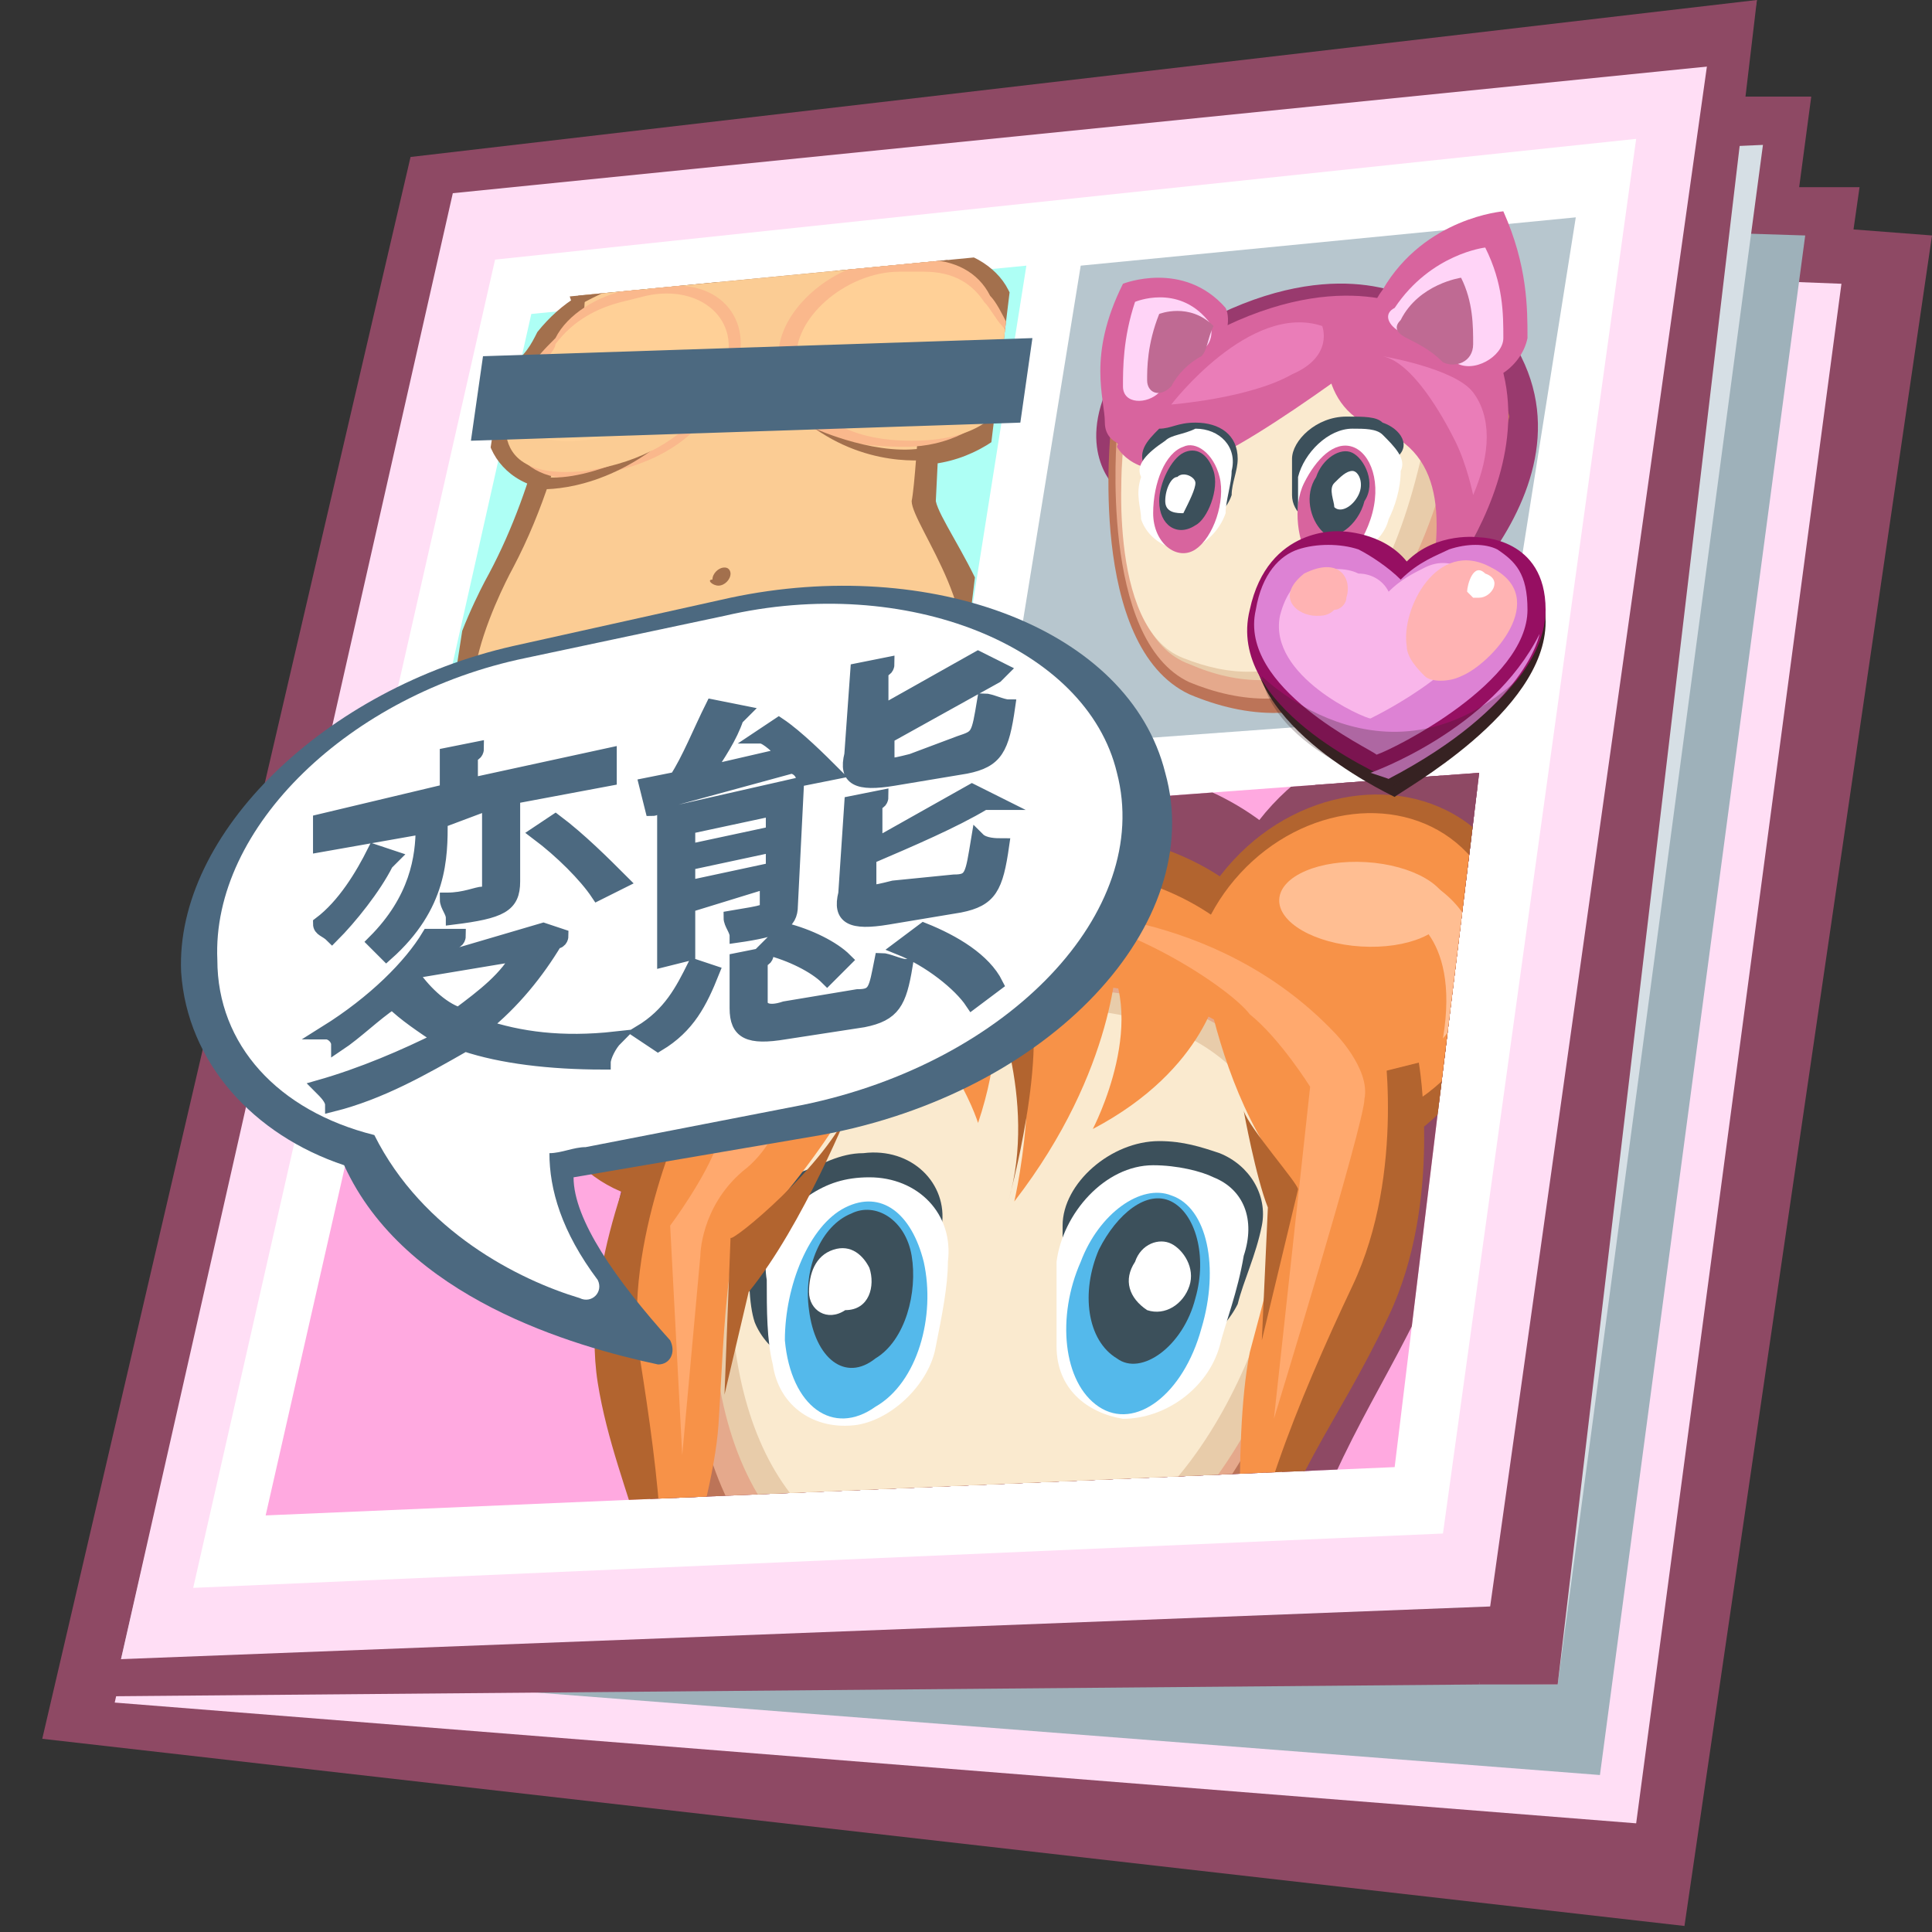 <svg xmlns="http://www.w3.org/2000/svg" xmlns:xlink="http://www.w3.org/1999/xlink" viewBox="0 0 32 32"><rect x="0" y="0" width="32" height="32" fill="#333333" stroke="none"/><style><![CDATA[.o{fill:#fff}.p{fill:#3c505b}.q{fill:#f79248}.r{fill:#a3704d}.s{fill:#b2642f}.t{fill:#8e4964}.u{fill:#ffbe92}.v{fill:#fab88c}.w{fill:#5d8993}.x{fill:#d8649e}.y{clip-path:url(#C)}]]></style><path d="M6.8 2.6L29.1 0l-.3 1.6H30l-.2 1.5h1l-.1.7 1.3.1-4.1 28L.7 28.8z" class="t"/><path d="M27.1 30.2l-25.2-2L7.4 3.8l23.1.9z" fill="#ffdef5"/><path d="M26.5 29.4L2 27.5 7.6 3.2l22.3.7z" fill="#9eb1ba"/><path d="M25.8 27.9l-23.1-.3L8.3 3.3l20.9-.9z" fill="#d6dfe5"/><path d="M24.9 26.6L2 27.5 7.5 3.2l20.8-2.1z" fill="#ffdef5"/><g class="o"><path d="M23.1 24.3l-18.7.8L8.9 5.3l17-1.8z"/><path d="M23.9 25.4l-20.7.9 5-22 18.9-2z"/></g><g class="t"><path d="M1.3 28.1l23.2-.2.4-1.3-23.4.9z"/><path d="M24.5 27.9h1.3L29.1 0l-.8.9z"/></g><path d="M8.8 5.2l-1.8 8 8.7-.6L17 4.4z" fill="#aefff5"/><path d="M17.9 4.4l-1.3 8 8.2-.6 1.3-8.2z" fill="#b7c6ce"/><path d="M6.9 14.1l-2.5 11 18.7-.8 1.4-11.5z" fill="#ffa9e0"/><defs><path id="A" d="M6.9 14.1l-2.5 11 18.7-.8 1.4-11.5z"/><path id="B" d="M13.1 15.9s1.4-2.1 4.4-2.1c3-.1 5.1 2.3 4.7 5.6l-9.1-3.5z"/></defs><clipPath id="C"><use xlink:href="#A"/></clipPath><g class="y t"><ellipse transform="matrix(.679 -.734 .734 .679 -7.624 13.944)" cx="12.1" cy="15.7" rx="3.3" ry="2.8"/><ellipse transform="matrix(.679 -.734 .734 .679 -3.714 21.866)" cx="23.1" cy="15.2" rx="3.3" ry="2.8"/><path d="M13.3 15s1.5-2.2 4.6-2.3 5.3 2.5 4.9 5.9L13.3 15z"/><ellipse transform="matrix(.679 -.734 .734 .679 -8.206 13.913)" cx="11.8" cy="16.3" rx="3.1" ry="2.7"/><ellipse transform="matrix(.679 -.734 .734 .679 -4.198 21.851)" cx="22.9" cy="15.7" rx="3.1" ry="2.7"/><path d="M13.2 15.6s1.5-2.2 4.6-2.3 5.3 2.5 4.9 5.9l-9.5-3.6z"/><path d="M11.2 21.5c0-2.1 1.2-4.1 3.2-5.2.8-.4 1.7-.7 2.9-.8 4.6-.2 5.5 2.5 5.4 4.2 0 1.7-1.6 7.2-5.8 7.6-3.6.4-5.6-1.8-5.7-5.8z"/><ellipse transform="matrix(.679 -.734 .734 .679 -7.807 14.098)" cx="12.2" cy="16" rx="2.9" ry="2.5"/><ellipse transform="matrix(.061 -.998 .998 .061 -3.034 26.093)" cx="12.3" cy="14.7" rx=".8" ry="1.5"/><ellipse transform="matrix(.679 -.734 .734 .679 -3.751 21.799)" cx="23.1" cy="15.2" rx="2.9" ry="2.5"/><path d="M11.6 21.2c0-2 1.2-4 3.1-5 .8-.4 1.7-.7 2.8-.7 4.4-.2 5.2 2.4 5.2 4s-1.6 6.9-5.5 7.3c-3.5.4-5.5-1.7-5.6-5.6z"/><path d="M12 20.9c0-1.9 1.1-3.7 2.9-4.7.7-.4 1.6-.6 2.6-.7 4.2-.2 4.9 2.3 4.9 3.8s-1.5 6.5-5.2 6.9c-3.3.4-5.1-1.6-5.2-5.3z"/><path d="M12.4 20.7c0-1.7 1-3.5 2.7-4.4.7-.3 1.5-.6 2.4-.6 3.9-.2 4.6 2.1 4.6 3.5s-1.4 6-4.8 6.4c-3.1.4-4.8-1.5-4.9-4.9z"/><path d="M20.9 18.4c-.3-.1-.6-.2-1.1-.2-.9 0-1.7.7-1.7 1.5V21c0 .6.6 1.1 1.3 1.1.8 0 1.5-.4 1.8-1.1.2-.4.3-.9.4-1.4s-.2-1-.7-1.2z"/><path d="M20.8 18.8c-.3-.1-.6-.2-1-.2-.8 0-1.6.8-1.7 1.7v1.5c0 .7.5 1.2 1.2 1.2s1.5-.5 1.7-1.2c.2-.4.3-1 .4-1.5.1-.7-.2-1.3-.6-1.5z"/><path d="M18.4 20.2c.4-.9 1-1.4 1.6-1.1s.9 1.3.6 2.3c-.3 1.2-1.2 1.8-1.8 1.4s-.8-1.6-.4-2.6z"/><path d="M18.7 20c.3-.7.8-1 1.2-.8s.7.9.5 1.7c-.2.9-.9 1.3-1.4 1s-.6-1.2-.3-1.9z"/><path d="M19.4 20.3c.1-.3.4-.4.7-.4.3.1.4.4.3.7-.1.4-.5.6-.8.4-.3-.1-.4-.4-.2-.7zm-5.8-1.6c.3-.2.7-.3 1.1-.3.9-.1 1.5.5 1.4 1.3 0 .4-.1.8-.2 1.3-.2.6-.8 1.1-1.5 1.2-.8.1-1.4-.3-1.5-.9-.1-.4-.1-.8-.1-1.3-.1-.5.3-1 .8-1.3z"/><path d="M13.7 19.1c.3-.2.6-.3 1-.3.8 0 1.4.6 1.3 1.5 0 .4-.1.9-.2 1.4-.2.7-.7 1.2-1.4 1.4-.7.1-1.3-.3-1.5-1-.1-.4-.1-.9-.1-1.5 0-.7.4-1.2.9-1.5z"/><path d="M15.7 20.3c-.2-.8-.8-1.2-1.3-1-.6.3-1.1 1.3-1 2.3.1 1.1.8 1.7 1.5 1.2.7-.4 1-1.6.8-2.5z"/><path d="M15.5 20.1c-.1-.6-.6-.9-1-.7-.5.2-.8 1-.8 1.7.1.8.6 1.2 1.2.8.5-.3.7-1.1.6-1.8z"/><path d="M14.8 20.4c-.1-.3-.3-.4-.6-.3s-.5.4-.4.7c0 .3.4.5.7.3.3 0 .4-.4.3-.7zm5.6-6.1s.3 4 2.5 5.4c0 0 1.7-3.9-2.5-5.4zm-4.2-.2s-1.8 5-4.9 6.8c0 0-.6-5.3 4.9-6.8zm2.8.8s0 2-1.8 4.3c0 0 .7-3.2-.4-4.4 0 0 1.2-.7 2.2.1z"/><path d="M20.9 15.4s-.2 1.4-2.2 2.6c0 0 1.1-2 .1-3.1 0-.1 1.2-.3 2.1.5zm-4.4-.7s.9 1 .1 3.1c0 0-.6-2-2.1-1.9-.1 0 .8-1 2-1.2zm-5.6 3.2s-1.1 2.4-.8 4.4 1.4 3.7.9 5.3c0 0 .8-2.6.9-4.1.1-1.6-.3-3.8.5-5.2l-1.5-.4z"/><ellipse transform="matrix(.061 -.998 .998 .061 7.917 36.499)" cx="23.4" cy="14" rx=".8" ry="1.5"/><path d="M11.6 17.5s-1.1 2.4-.8 4.4.7 4.3.1 5.9c0 0 1.2-3.2 1.3-4.8s.1-3.7.9-5.2l-1.5-.3zm12.7-.8s.4 2.4-.5 4.4-1.6 2.7-2.5 5.4c0 0 .3-2.8.7-4.3.4-1.6 1.1-3.6.7-5l1.6-.5z"/><path d="M23.7 16.3s.4 2.4-.5 4.4-1.9 4.3-1.9 5.9c0 0-.2-3.2.1-4.8.4-1.6 1-3.7.6-5.2l1.7-.3zm-9.2 1.2s-.9 2.1-1.7 3.2l-.5 1.9.1-2.7c-.1 0 1.6-1.4 2.1-2.4z"/><path d="M21.2 17.6s.2 1.2.4 1.6l-.1 2.3.6-2.7c.1.1-.8-.9-.9-1.2zm-9.6-3.1s-1.5 1.2-.9 3c0 0-1.2-1.3.2-3.2l.7.2zm12.4-.4s1 .3.7 2.2c0 0 1.3-1.6-.1-2.6l-.6.4zm-7.2 1.4s.9 1.9.4 3.7c0 0 .7-2.6.3-3.8 0 0-.6-.1-.7.1zm1-1.4s2.9-.1 5.1 2.1c0 0 .6.7.6 1.1 0 .5-1.6 5.6-1.6 5.6l.7-5.8s-.5-.8-1-1.2c-.6-.3-2.2-1.5-3.8-1.8zm-4.4 2.5s-.2 1.4-.9 2c-.8.6-.7 1.5-.7 1.5l-.3 3.5-.2-4s.6-.8.8-1.4c.3-.6.6-1.5.6-1.5l.7-.1z"/></g><g class="y"><g class="s"><ellipse transform="matrix(.679 -.734 .734 .679 -8.335 14.059)" cx="11.9" cy="16.6" rx="3.1" ry="2.7"/><ellipse transform="matrix(.679 -.734 .734 .679 -4.617 21.591)" cx="22.4" cy="16.1" rx="3.1" ry="2.7"/><use xlink:href="#B"/><ellipse transform="matrix(.679 -.734 .734 .679 -8.888 14.031)" cx="11.6" cy="17.2" rx="2.9" ry="2.5"/><ellipse transform="matrix(.679 -.734 .734 .679 -5.078 21.576)" cx="22.1" cy="16.6" rx="2.9" ry="2.5"/></g><path d="M12.9 16.5s1.4-2.1 4.4-2.1c3-.1 5.1 2.3 4.7 5.6l-9.1-3.5z" class="q"/><path d="M11 22c0-2 1.1-3.9 3.1-4.9.7-.4 1.7-.7 2.7-.7 4.4-.2 5.2 2.4 5.2 4s-1.6 6.8-5.5 7.2C13 28 11.1 25.9 11 22z" fill="#bc7458"/><ellipse transform="matrix(.679 -.734 .734 .679 -8.509 14.206)" cx="12" cy="16.8" rx="2.8" ry="2.4" class="q"/><ellipse transform="matrix(.061 -.998 .998 .061 -4.173 26.725)" cx="12.1" cy="15.6" rx=".7" ry="1.4" class="u"/><ellipse transform="matrix(.679 -.734 .734 .679 -4.652 21.527)" cx="22.3" cy="16.1" rx="2.8" ry="2.4" class="q"/><path d="M11.4 21.8c0-1.9 1.1-3.8 2.9-4.8.7-.4 1.6-.6 2.6-.7 4.2-.2 5 2.3 5 3.8s-1.5 6.5-5.3 7c-3.2.4-5.1-1.6-5.2-5.3z" fill="#e5a98c"/><path d="M11.8 21.5c0-1.8 1-3.6 2.8-4.5.7-.4 1.5-.6 2.5-.6 4-.2 4.7 2.2 4.7 3.6s-1.4 6.2-5 6.6c-3.2.3-5-1.6-5-5.1z" fill="#e8ccaa"/><path d="M12.1 21.4c0-1.6 1-3.3 2.6-4.1.6-.3 1.4-.6 2.3-.6 3.7-.1 4.3 2 4.3 3.3s-1.3 5.7-4.5 6c-3 .4-4.6-1.4-4.7-4.6z" fill="#faeacf"/><path d="M20.2 19.1c-.3-.1-.6-.2-1-.2-.8 0-1.6.7-1.6 1.4v1.2c0 .6.5 1 1.2 1.1.7 0 1.4-.4 1.7-1 .1-.4.3-.8.4-1.3s-.2-1-.7-1.2z" class="p"/><path d="M20.1 19.5c-.2-.1-.6-.2-1-.2-.8 0-1.5.8-1.6 1.6v1.4c0 .7.5 1.1 1.1 1.2.7 0 1.4-.5 1.6-1.2.1-.4.3-.9.4-1.5.2-.6 0-1.1-.5-1.3z" class="o"/><path d="M17.9 20.9c.3-.8 1-1.3 1.5-1.1.6.2.8 1.2.5 2.2-.3 1.1-1.1 1.7-1.7 1.3s-.7-1.5-.3-2.4z" fill="#54b9eb"/><path d="M18.2 20.7c.3-.6.8-1 1.2-.8s.6.9.4 1.6c-.2.8-.9 1.3-1.3 1-.5-.3-.6-1.1-.3-1.8z" class="p"/><path d="M18.8 20.9c.1-.3.4-.4.6-.3s.4.4.3.7-.4.5-.7.4c-.3-.2-.4-.5-.2-.8z" class="o"/><path d="M13.3 19.4c.3-.1.6-.3 1-.3.8-.1 1.4.5 1.3 1.2 0 .4-.1.8-.2 1.2-.1.6-.7 1.1-1.4 1.2s-1.3-.3-1.5-.8c-.1-.3-.1-.8-.1-1.3.1-.4.4-.9.9-1.2z" class="p"/><path d="M13.4 19.8c.3-.2.6-.3 1-.3.8 0 1.4.6 1.3 1.4 0 .4-.1.9-.2 1.4-.1.6-.7 1.2-1.3 1.3-.7.1-1.3-.3-1.4-1-.1-.4-.1-.9-.1-1.4-.1-.6.2-1.1.7-1.4z" class="o"/><path d="M15.3 20.9c-.2-.8-.7-1.2-1.3-.9s-1 1.3-1 2.2c.1 1.1.8 1.6 1.5 1.1.7-.4 1-1.5.8-2.4z" fill="#54b9eb"/><path d="M15.1 20.8c-.1-.6-.6-.9-1-.7-.5.2-.8.9-.7 1.6.1.8.6 1.2 1.1.8.5-.3.7-1.1.6-1.7z" class="p"/><path d="M14.4 21c-.1-.2-.3-.4-.6-.3s-.4.4-.4.7.3.5.6.3c.4 0 .5-.4.4-.7z" class="o"/><g class="q"><path d="M19.8 15.2s.3 3.8 2.4 5.1c0 .1 1.6-3.7-2.4-5.1zm-4.1-.2s-1.7 4.7-4.6 6.5c0 0-.5-5.1 4.6-6.5zm2.8.8s0 1.9-1.7 4.1c0 0 .7-3-.4-4.2-.1 0 1.1-.7 2.1.1z"/><path d="M20.2 16.3s-.2 1.4-2.1 2.4c0 0 1-1.9.1-3 .1.1 1.2-.2 2 .6zm-4.1-.7s.8.9.1 3c0 0-.6-1.9-2-1.8-.1 0 .7-1 1.9-1.2z"/></g><path d="M10.7 18.7s-1.1 2.3-.8 4.2 1.4 3.5.8 5.1c0 0 .8-2.4.9-3.9s-.3-3.6.5-5l-1.4-.4z" class="s"/><ellipse transform="matrix(.061 -.998 .998 .061 6.237 36.618)" cx="22.6" cy="15" rx=".7" ry="1.4" class="u"/><path d="M11.4 18.3s-1.1 2.3-.8 4.2.6 4.1.1 5.6c0 0 1.1-3 1.2-4.5s.1-3.6.9-4.9l-1.4-.4z" class="q"/><path d="M23.5 17.6s.4 2.3-.5 4.2-1.6 2.5-2.4 5.1l.6-4.1c.4-1.5 1.1-3.4.7-4.8l1.6-.4z" class="s"/><path d="M22.9 17.1s.4 2.3-.5 4.2-1.8 4.1-1.8 5.6c0 0-.2-3 .1-4.5.4-1.5 1-3.6.6-4.9l1.6-.4z" class="q"/><g class="s"><path d="M14.1 18.3s-.8 2-1.7 3.1l-.4 1.7.1-2.6c0 .1 1.6-1.2 2-2.2zm6.5.1s.2 1.1.4 1.6l-.1 2.2.6-2.5c0-.1-.8-1-.9-1.3z"/></g><g class="u"><path d="M11.4 15.5s-1.4 1.1-.9 2.9c0 0-1.1-1.2.2-3l.7.1zm11.8-.4s1 .3.7 2.1c0 0 1.3-1.5-.1-2.5l-.6.4z"/></g><path d="M16.4 16.4s.8 1.8.3 3.5c0 0 .7-2.5.3-3.6 0 0-.6-.1-.6.1z" class="s"/><g fill="#ffa96e"><path d="M17.3 15.1s2.8-.1 4.8 2c0 0 .6.6.5 1.1 0 .4-1.5 5.3-1.5 5.3l.6-5.5s-.5-.8-1-1.2c-.3-.4-1.9-1.5-3.4-1.7zm-4.1 2.4s-.1 1.3-.9 1.9c-.7.6-.7 1.4-.7 1.4l-.3 3.3-.2-3.8s.6-.8.8-1.4c.3-.6.5-1.4.5-1.4h.8z"/></g></g><defs><path id="D" d="M15.9 11.6l-8.5.5L8.5 5l8.3-.8z"/></defs><clipPath id="E"><use xlink:href="#D"/></clipPath><g clip-path="url(#E)"><g class="r"><path d="M10.4 4.6c-.6.1-1.1.4-1.5.9-.1.2-.2.4-.5.6-.8.9-.2 2.2 1.2 2 1.5-.2 2.3-.8 2.8-2 .4-1-.5-1.8-1.7-1.5h-.3zm5-.5c.6 0 1.1.3 1.3.7.1.2.2.4.4.6.7.7-.4 2.3-1.9 2.3s-2.3-.4-2.4-1.6c-.1-1 1-1.9 2.2-1.9l.4-.1z"/><path d="M15.5 8.3l.2-4.1h-.3c-1.2-.1-2.4-.1-3.6.1-.8.1-1.7.4-2.4.9-.2 1.1-.5 2.8-1.3 4.3 0 0-1.7 3 0 3.2s7.1.1 8.1-1c1-1-.6-2.9-.7-3.4z"/></g><path d="M15.5 4.1c-.9-.1-2.3-.2-3.6-.1-1.1.1-1.7.4-2.2.6 0 .7-.2 2.9-1.2 4.8 0 0-1.5 2.7 0 2.9 1.6.2 6.4.1 7.2-.9s-.6-2.7-.6-3.1c.1-.5.2-3.3.4-4.2z" fill="#fbcc94"/><path d="M10.4 4.8c-.5.1-1 .4-1.2.8-.2.2-.3.3-.5.6-.7.7-.2 1.9 1 1.7 1.3-.2 2-.7 2.5-1.8.3-.9-.4-1.6-1.5-1.3h-.3z" class="v"/><path d="M10.3 5c-.4.1-.8.3-1.1.7 0 .1-.2.3-.4.5-.6.6-.2 1.7 1 1.5 1.1-.2 1.8-.6 2.2-1.6.3-.8-.4-1.4-1.3-1.2l-.4.1z" fill="#ffd097"/><path d="M9.9 6.7c-.1.2-.4.5-.6.5-.3 0-.5-.2-.4-.4.1-.3.4-.5.6-.5.3-.1.5.1.4.4z" class="r"/><g class="v"><path d="M9.4 6.8c0 .1-.1.2-.2.2 0 0-.1-.1-.1-.2s.1-.2.2-.2.2.1.1.2zm5.9-2.5c.5 0 .9.2 1.1.6.1.1.2.3.3.5.6.7-.3 2-1.7 2-1.3 0-2-.3-2.1-1.4-.1-.8.9-1.7 1.9-1.7h.5z"/></g><path d="M15.3 4.5c.5 0 .8.2 1 .5.1.1.2.3.3.4.5.6-.3 1.8-1.5 1.8s-1.7-.3-1.9-1.2c-.1-.7.8-1.5 1.7-1.5h.4z" fill="#ffd097"/><path d="M15.3 6.2c0 .3.2.5.5.4.3 0 .5-.3.5-.5 0-.3-.2-.5-.5-.4-.3 0-.5.2-.5.5z" class="r"/><path d="M7.5 11.4s1.3-.2 2.3 0 4.7-.2 6.5-.7c0 0 .4.4.1.8s-4.3 2.3-5.1 2.6c-.8.2-3.7-1.3-3.8-1.6-.1-.4-.2-.9 0-1.1z" class="w"/><path d="M15.7 6.2c0 .1.1.1.2.1s.2-.1.2-.2c0 0-.1-.1-.2-.1s-.2.1-.2.2z" class="v"/><path d="M7.9 11.2s1.2-.2 2.1 0 4.3-.2 6-.6c0 0 .4.4.1.8s-3.9 2.2-4.6 2.4-3.4-1.2-3.5-1.5c-.2-.4-.3-.9-.1-1.1z" fill="#cbdee4"/><g class="r"><path d="M13.5 7.1s1.1.5 1.9.3l.1.2s-1 .2-2-.5zm-2.5.2s-1.2.7-2 .6l-.1.2s1 .1 2.1-.8z"/></g><g fill="#fbcc94"><path d="M8.5 6.5s-.2.9 1.1.8S12 6.1 12 6.1s-.3 1.4-2.3 1.7C7.8 8 8.5 6.5 8.5 6.5zm8.3-.7s-.1.9-1.4 1c-1.4.1-2.2-.8-2.2-.8s0 1.3 1.9 1.3c2 0 1.7-1.5 1.7-1.5z"/></g><path d="M12.1 9.5c0 .1-.1.2-.2.2s-.2-.1-.1-.1c0-.1.1-.2.2-.2s.1.1.1.1z" class="r"/><path d="M7.7 11.5s.4-.2.8-.2 2.4.4 4 .1l3.7-.6-.1-.2-4.2.6c-1.4.1-3-.4-4.2.2v.1z" class="w"/><path d="M13.8 11.4l-2 .4c-.3.5-.6 1-.7 1.6.2.1.3.1.4.1.4 0 2.6-1.2 3.4-1.6.7-.5-.6-.7-1.1-.5z" fill="#d5eaef"/><path d="M14.2 11s-.1.5-.4 1l-.5.9 1.2-.8c.2-.1 1.8-.5 1.2-.8-.7-.2-1.5-.3-1.5-.3z" fill="#cbdee4"/><g class="w"><path d="M13.2 13c.1-.1.5-.5.6-.8.2-.3.4-.6.7-.4.3.1.2.5.2.5l-1.5.7zm-1.9 1c-.1-.1-.3-.5-.4-.8s-.3-.5-.6-.4c-.3.2-.3.6-.3.6l1.3.6z" opacity=".4"/></g><path d="M12.3 12.2s.1-.4.3-.5.9-.4 1-.2c.1.1.4.4 0 .5-.4.2-.3.5-.7.6-.3.1-.7-.1-.6-.4z" fill="#eefdff"/><path d="M9.5 5.1s.9-.5 1.4-.6 3.6-.3 4.7-.2v-.2s-2.8-.4-4.6 0c-1.5.3-1.6.7-1.6.7l.1.3z" class="r"/></g><path d="M3 16.1c-.1-2.3 2.4-4.7 5.5-5.4l3.6-.8c3.3-.7 6.6.5 7.2 2.9.7 2.5-1.9 5.3-5.7 6l-4.1.7c0 .7.7 1.7 1.6 2.7.1.2 0 .4-.2.4-1.4-.3-4.2-1.1-5.2-3.3-1.5-.5-2.6-1.7-2.7-3.2z" fill="#4c6980"/><path d="M3.6 15.9c-.1-2.2 2.2-4.4 5.1-5l3.3-.7c3-.7 6 .5 6.5 2.6.6 2.3-1.8 4.8-5.2 5.5l-3.6.7c-.2 0-.4.1-.6.1 0 .6.2 1.3.8 2.1.1.2-.1.4-.3.3-1-.3-2.6-1.1-3.4-2.7-1.6-.4-2.6-1.5-2.6-2.9z" class="o"/><g fill="#4c6980"><path d="M6.5 14.2l-.1.1c-.2.4-.6.9-.9 1.2-.1-.1-.2-.1-.2-.2.4-.3.7-.8.9-1.2l.3.1zM9 15.4l.3.1s0 .1-.1.1c-.3.5-.7 1-1.2 1.4.6.2 1.3.3 2.2.2-.1.1-.2.3-.2.4-.9 0-1.7-.1-2.3-.3-.7.4-1.4.8-2.2 1 0-.1-.1-.2-.2-.3.7-.2 1.4-.5 2-.8-.3-.2-.6-.4-.8-.6-.3.2-.6.5-.9.7 0-.1-.1-.2-.2-.2.8-.5 1.4-1.1 1.7-1.6h.5s0 .1-.1.1c-.1.1-.2.2-.2.3l1.7-.5zm-1.7-1.8c0 .6 0 1.4-.9 2.2l-.2-.2c.7-.7.8-1.4.8-1.9h0l-1.7.3v-.4l2.1-.5v-.6l.5-.1s0 .1-.1.1v.5l2.3-.5v.4l-1.6.3v1.4c0 .4-.2.5-1 .6 0-.1-.1-.2-.1-.3.3 0 .5-.1.6-.1s.1 0 .1-.1v-1.4l-.8.3zm-.5 2.5h0c.2.3.5.6.8.7.4-.3.8-.6 1-1l-1.8.3zm3.1-1.3c-.2-.3-.6-.7-1-1l.3-.2c.4.3.8.7 1.1 1l-.4.2zm1.9 1.3c-.2.5-.4.9-.9 1.2l-.3-.2c.5-.3.7-.7.9-1.1l.3.1zm1.5-3.2c0-.1-.1-.2-.2-.2l-2.2.6s0 .1-.1.1l-.1-.4.5-.1c.2-.3.4-.8.6-1.2l.5.1-.1.1c-.1.3-.3.6-.5.9l1.3-.3c-.1-.1-.3-.3-.4-.3l.3-.2c.3.2.7.6.9.8l-.5.1zm-.1.1l-.1 2c0 .3-.2.4-.9.5 0-.1-.1-.2-.1-.3.6-.1.6-.1.6-.2v-.4l-1.3.4v.8l-.4.1v-2.4l2.2-.5zm-.4.4l-1.4.3v.4l1.4-.3v-.4zm-1.4 1.3l1.4-.3V14l-1.4.3v.4zm1.2 1.9c0 .1.1.2.4.1l1.2-.2c.3 0 .3-.1.4-.6.1 0 .3.1.4.1-.1.6-.2.8-.7.9l-1.3.2c-.6.1-.8 0-.8-.4v-.8l.5-.1s0 .1-.1.1v.7zm1.1-.4c-.2-.2-.6-.4-1-.5l.3-.3c.4.1.8.3 1 .5l-.3.3zm2.2-3.9c.3-.1.3-.1.4-.7.1 0 .3.1.4.1-.1.7-.2.9-.7 1l-1.2.2c-.6.1-.8 0-.7-.4l.1-1.4.5-.1s0 .1-.1.1v.7l1.6-.9.4.2-.1.1-1.8 1v.3c0 .2 0 .2.4.1l.8-.3zm-.1 2.3c.3 0 .3-.1.4-.7.1.1.3.1.4.1-.1.7-.2.9-.7 1l-1.2.2c-.6.1-.8 0-.7-.4l.1-1.5.5-.1s0 .1-.1.1v.7l1.6-.9.4.2h-.2c-.5.3-1.2.6-1.9.9v.4c0 .2 0 .2.4.1l1-.1zm.3 2c-.2-.3-.7-.7-1.2-.9l.4-.3c.5.2 1 .5 1.2.9l-.4.3z" stroke="#4c6980" stroke-width=".231" stroke-miterlimit="10"/><path d="M8 5.9l-.2 1.4 9.1-.3.2-1.4z"/></g><path d="M18.5 8.1s-.7-.6-.1-1.8l.8.3-.7 1.5zm3.8-2.6s-.3 1.3.8 1.7c1.2.4.8 1.9.5 3.2 0 0 3.7-3 .7-5.6-.1 0-2 .4-2 .7z" fill="#993a6e"/><path d="M18.4 7.1s-.4 3.6 1.3 4.4c1.9.8 4.1.3 5.3-4.6 0 0-.4-2-2.9-1.6-2.2.3-3.7 1.5-3.7 1.8z" fill="#bc7458"/><path d="M18.5 7.2s-.3 3.4 1.2 4.1c1.7.7 3.8.3 4.8-4.3 0 0-.4-1.9-2.6-1.5-2 .3-3.4 1.4-3.4 1.7z" fill="#e5a98c"/><path d="M18.6 7.4s-.3 3.1 1.1 3.6c1.6.7 3.5.2 4.4-3.8 0 0-.3-1.7-2.4-1.4-1.8.3-3.1 1.2-3.1 1.6z" fill="#e8ccaa"/><path d="M18.6 7.5s-.3 2.9 1 3.4c1.5.6 3.2.2 4-3.6 0 0-.3-1.5-2.2-1.3-1.6.3-2.8 1.3-2.8 1.5z" fill="#faeacf"/><path d="M18.4 7.2s.3.6 1.3.3S23.5 5 23.5 5s-1.2-.8-3.3.2c-1.1.5-1.7 1.7-1.8 2z" fill="#993a6e"/><g class="x"><path d="M20.1 5.9c-.3.2-.7 1-1 1.3s-.8.2-.8-.2-.3-1.1.3-2.3c0 0 1-.4 1.7.4.1.2 0 .6-.2.8zm2.9-.3c.3.1.8.4 1.2.6.4.3 1-.1 1.1-.6 0-.5 0-1.2-.4-2.1 0 0-1.3.1-2 1.3-.3.4-.2.7.1.8z"/><path d="M18.5 7.4s.3.6 1.3.3 3.8-2.5 3.8-2.5-1.2-.8-3.3.2c-1.1.4-1.7 1.7-1.8 2z"/><path d="M22 5.4s-.3 1.3.8 1.7c1.2.4 1.1 1.7.8 3 0 0 2.9-3.2.3-5.5.1.1-1.9.6-1.9.8z"/></g><path d="M23.2 5.5c.3.1.6.3.9.5s.8-.1.8-.4c0-.4 0-.9-.3-1.5 0 0-.9.1-1.5 1-.2.1-.1.3.1.4z" fill="#ffd4f7"/><path d="M23.3 5.6c.2.1.4.2.6.4.2.1.5 0 .5-.3s0-.7-.2-1.1c0 0-.7.1-1 .7-.1.1-.1.2.1.3z" fill="#bf6a93"/><path d="M19.9 5.8c-.2.2-.5.4-.7.7-.2.2-.6.2-.6-.1s0-.8.2-1.4c0 0 .7-.3 1.2.3.1.1.1.4-.1.5z" fill="#ffd4f7"/><path d="M19.9 5.9c-.2.1-.4.3-.5.5-.2.2-.4.1-.4-.1s0-.6.2-1.1c0 0 .5-.2.9.2-.1.2-.1.4-.2.5z" fill="#bf6a93"/><path d="M19.2 7.1c.2 0 .3-.1.6-.1.4 0 .7.2.7.6 0 .2-.1.4-.1.6-.1.3-.4.5-.7.6-.4 0-.7-.1-.7-.4 0-.2-.1-.4 0-.6-.2-.3 0-.5.2-.7z" class="p"/><path d="M19.3 7.3c.1-.1.3-.1.5-.2.4 0 .7.3.6.7 0 .2-.1.5-.1.7-.1.3-.4.6-.7.6s-.6-.2-.7-.5c0-.2-.1-.4 0-.7-.1-.2.1-.4.4-.6z" class="o"/><path d="M20.2 7.9c-.1-.4-.4-.6-.6-.5-.3.1-.5.6-.5 1.1s.4.8.7.6.5-.8.4-1.2z" class="x"/><path d="M20.1 7.8c-.1-.3-.3-.4-.5-.3s-.4.5-.4.8c0 .4.3.6.6.4.2-.1.4-.6.3-.9z" class="p"/><path d="M19.8 8c0-.1-.2-.2-.3-.1-.1 0-.2.2-.2.4s.2.2.3.2c.1-.2.2-.4.2-.5z" class="o"/><path d="M22.9 7c-.1-.1-.3-.1-.6-.1-.5 0-.9.4-.9.7v.6c0 .3.3.5.6.6.4 0 .8-.2.9-.5.1-.2.2-.4.2-.7.3-.2.1-.5-.2-.6z" class="p"/><path d="M22.9 7.2c-.1-.1-.3-.1-.5-.1-.4 0-.8.4-.9.8v.7c0 .3.3.6.6.6.4 0 .8-.2.9-.6.1-.2.2-.5.2-.8.1-.2-.1-.4-.3-.6z" class="o"/><path d="M21.6 8c.2-.4.5-.7.8-.6s.5.6.3 1.2-.6.9-1 .7c-.2-.3-.3-.9-.1-1.3z" class="x"/><path d="M21.8 7.9c.1-.3.4-.5.6-.4s.4.5.2.8c-.1.4-.5.7-.7.5s-.3-.6-.1-.9z" class="p"/><path d="M22.1 8c.1-.1.2-.2.3-.2s.2.2.1.4-.3.3-.4.2c0-.1-.1-.3 0-.4z" class="o"/><path d="M19.4 6.7s1.3-1.7 2.5-1.3c0 0 .2.5-.5.8-.7.4-2 .5-2 .5zm3.5-.8s1.2.2 1.5.6.3 1 0 1.7c0 0-.1-.5-.3-.9s-.7-1.3-1.2-1.4z" fill="#ea7db8"/><path d="M25.6 10.3C25.6 9 24.5 9 24.5 9s-.7 0-1.2.5c-.4-.5-1-.5-1-.5s-1.2-.1-1.5 1.3c-.4 1.6 2.1 2.8 2.3 2.9h0c.1-.1 2.5-1.4 2.5-2.9z" fill="#362222"/><path d="M25.6 10.1c0-1.2-1.1-1.2-1.1-1.2s-.7-.1-1.2.4c-.4-.5-1.1-.5-1.1-.5s-1.2-.1-1.5 1.3c-.4 1.6 2.1 2.7 2.3 2.8h0c.1-.1 2.6-1.3 2.6-2.8z" fill="#960f62"/><path d="M25.3 10.1c0-.6-.2-.8-.5-1-.2-.1-.5-.1-.8 0-.2.1-.5.2-.8.5-.2-.2-.5-.4-.7-.5-.3-.1-.7-.1-1 0s-.6.4-.7 1c-.3 1.3 1.9 2.3 2 2.4h0c.3-.1 2.5-1.2 2.5-2.4z" fill="#dd82d4"/><path d="M24.6 10.1c0-.4-.2-.6-.4-.7s-.4-.1-.6 0-.4.2-.6.4c-.1-.2-.3-.3-.5-.3-.2-.1-.5-.1-.8 0-.2.1-.4.3-.5.7-.2 1 1.4 1.7 1.5 1.7h0c.2-.1 1.8-.9 1.9-1.8z" fill="#f9b6ea"/><path d="M24.2 11.2c-.2.1-.5.1-.6 0s-.3-.3-.3-.5c-.1-.6.5-1.8 1.4-1.3 1 .5 0 1.6-.5 1.8z" fill="#ffb3b3"/><path d="M22.7 12.8s2-.7 2.8-2.3c0 0-.2 1.2-2.5 2.4l-.3-.1z" fill="#dd82d4"/><path d="M24.5 9.9h-.1l-.1-.1c0-.1.1-.5.3-.3.3.1.1.4-.1.4z" class="o"/><path d="M22.3 9.9c0 .1-.1.2-.2.2-.1.1-.2.1-.3.1-.3 0-.7-.3-.2-.7.6-.3.8.1.7.4z" fill="#ffb3b3"/><path d="M20.9 11.2s2.2 2.2 4.5-.2c0 0-1 1.2-2.3 2 0 .1-2-.6-2.2-1.8z" opacity=".28" fill="#362222"/></svg>